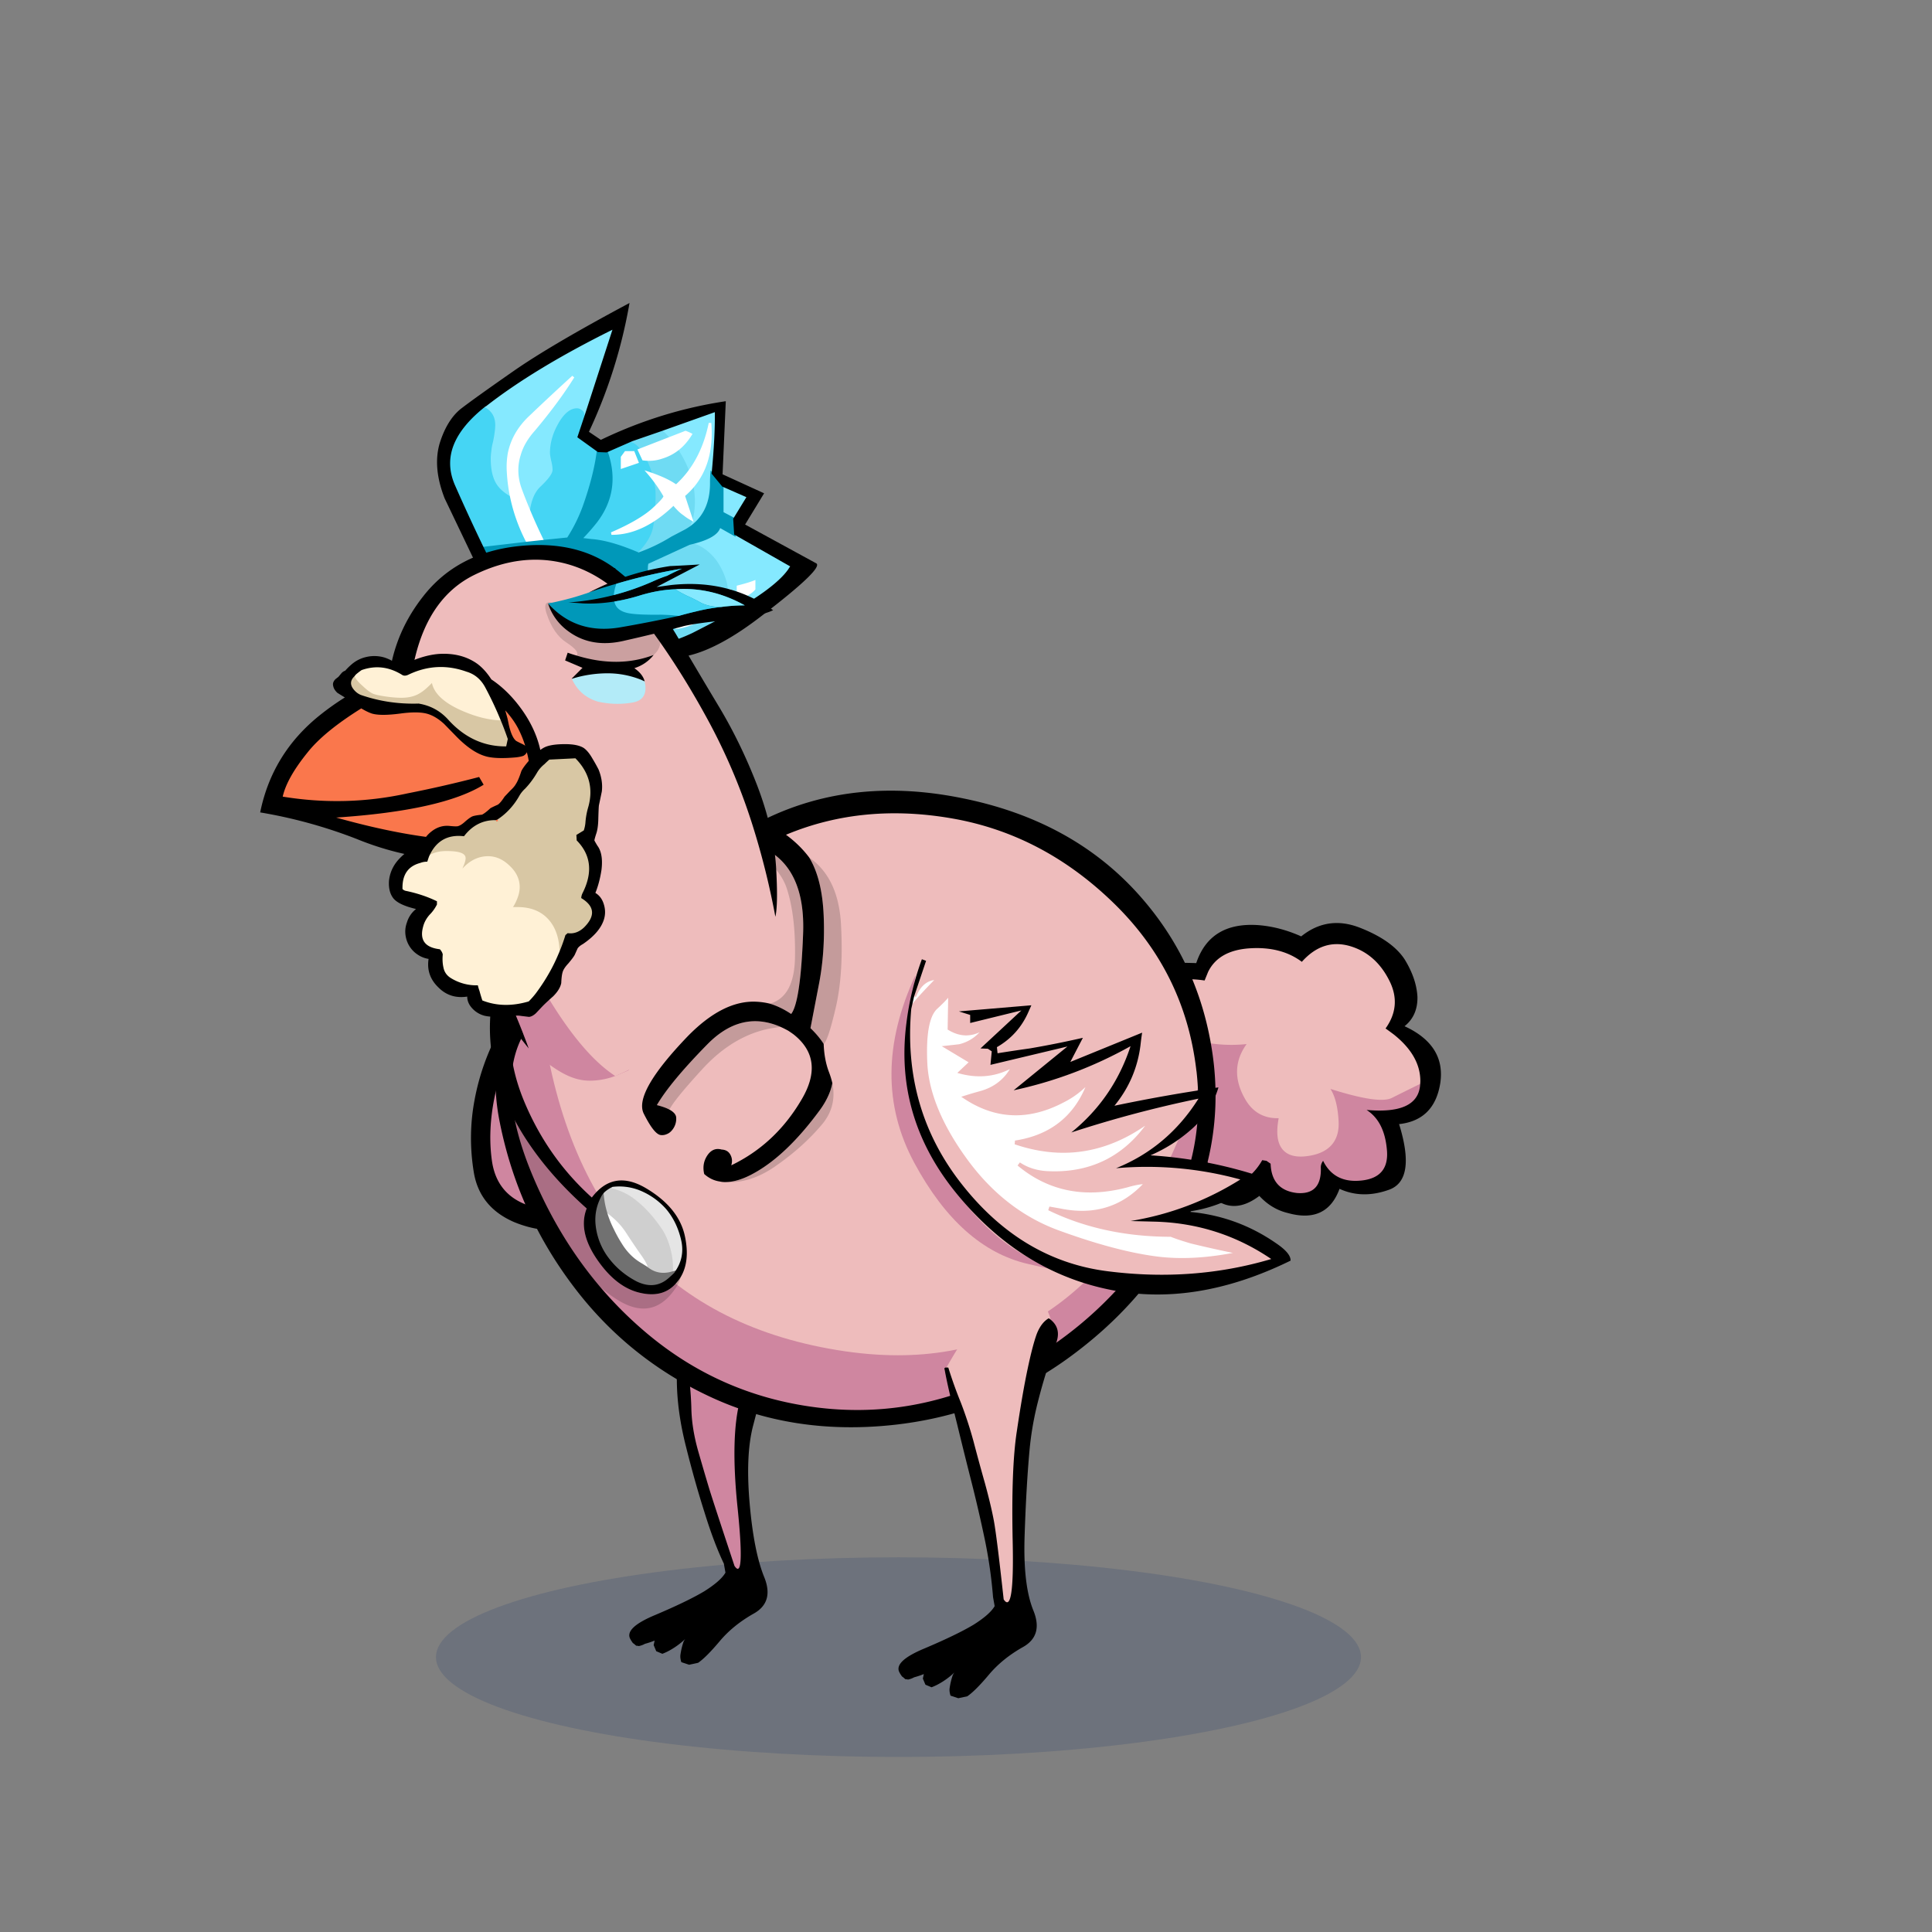 <?xml version="1.0" encoding="utf-8"?>
<svg xmlns="http://www.w3.org/2000/svg" x="0" y="0" version="1.1" viewBox="0 0 300 300" xml:space="preserve">
<rect x="0" y="0" width="300" height="300" fill="#808080" stroke="none"/>
<style type="text/css">
.color__skin{fill:#eebcbc;}
.color__skinDark{fill:#cf86a0;}
.color__skinLight{fill:#f5d2d2;}
.color__beak{fill:#fa774c;}
</style>
<ellipse cx="139.516" cy="257.319" rx="71.817" ry="15.5" opacity="0.15" fill="#002268"/>
<g id="Birb_Group">
<g id="Left_Wing">
<path d="m82.6 154.95-3.433 4.217-3.556 12.293-.333 11.207 3.661 5.056 8.839 1.778 7.722-2 3.45-2.6c6.768-21.177 1.318-31.16-16.35-29.951z" class="color__skinDark"/>
<path d="M82.4 154.85c-2.067 1.3-3.717 3.067-4.95 5.3a36.224 36.224 0 0 0-3.75 10.6c-.7 3.667-.75 7.383-.15 11.15.567 3.667 2.65 6.283 6.25 7.85 3.533 1.467 7.133 1.7 10.8.7 3.469-.898 6.252-2.748 8.35-5.55a17.42 17.42 0 0 1-1.65.9c-3.91 2.078-8.21 2.728-12.9 1.95-4.697-.737-7.364-3.204-8-7.4-.467-3.196-.317-6.613.45-10.25.801-3.645 2.367-7.962 4.7-12.95.418-.852.768-1.585 1.05-2.2l-.2-.1z"/>
</g>
<g id="Leg2">
<path d="M114.554 244.102c-.421 0-.714-.36-.922-.675-2.035-6.085-3.413-10.282-3.91-11.877a409.602 409.602 0 0 1-1.752-5.959c-.71-2.466-1.086-4.831-1.12-7.032-.065-2.129-.249-4.107-.543-5.876a47.647 47.647 0 0 0-1.334-5.383.498.498 0 0 1 .105-.48c4.169-4.68 9.383-7.227 15.494-7.567h.001c.248 0 .444.147.507.358a.5.5 0 0 1-.233.576 1.752 1.752 0 0 0-.782.901c-.688 1.802-1.354 4.001-1.979 6.532a863.927 863.927 0 0 1-2.603 9.613c-1.079 3.788-1.225 9.512-.436 17.015.773 7.623.474 9.125.034 9.612a.706.706 0 0 1-.527.242z" class="color__skinDark"/>
<path d="M106.8 212.6a47.974 47.974 0 0 0-1.35-5.45H105l-.15.1c0 .1.033.517.1 1.25s.117 2.717.15 5.95c.033 3.233.517 6.667 1.45 10.3.9 3.6 1.85 6.967 2.85 10.1.967 3.133 1.967 5.783 3 7.95l.25 1.4c-.5.867-1.6 1.833-3.3 2.9-1.733 1.033-4.25 2.25-7.55 3.65-3.3 1.367-4.6 2.633-3.9 3.8.067.133.15.267.25.4a.66.66 0 0 0 .3.3c.1.1.217.2.35.3.133 0 .267.017.4.05.333-.067.65-.183.95-.35.5-.133 1-.3 1.5-.5l-.15.7.4.95.95.4c.267-.1.533-.217.8-.35a11.692 11.692 0 0 0 2.75-1.95c-.1.133-.183.267-.25.4-.233.667-.4 1.367-.5 2.1-.033.333.017.7.15 1.1l1.2.4 1.4-.3c.833-.567 1.95-1.683 3.35-3.35 1.4-1.667 3.167-3.1 5.3-4.3s2.667-3.1 1.6-5.7c-1.067-2.633-1.817-6.45-2.25-11.45s-.25-9.017.55-12.05c.8-3.067 1.583-6.017 2.35-8.85.733-2.867 1.7-5.917 2.9-9.15.6-1.633.217-2.917-1.15-3.85-.167.067-.317.15-.45.25-.467.267-.8.65-1 1.15-.7 1.833-1.367 4.033-2 6.6a872.81 872.81 0 0 1-2.6 9.6c-1.1 3.867-1.25 9.6-.45 17.2.767 7.567.6 10.517-.5 8.85-2.1-6.333-3.383-10.25-3.85-11.75-.467-1.533-1.05-3.517-1.75-5.95s-1.067-4.733-1.1-6.9c-.067-2.166-.25-4.15-.55-5.95z"/>
</g>
<g id="Body_Group">
<g id="Tail">
<g id="Tail_Inner">
<path d="M201.896 185.67c-.169 0-.345-.007-.526-.021-2.797-.317-4.292-1.91-4.46-4.735a19.548 19.548 0 0 0-.406-.28c-.102-.015-.2-.029-.296-.045-1.135 1.881-2.734 3.237-4.761 4.034-.154.045-.27.06-.385.06-.396 0-.794-.181-1.182-.537-2.76-2.31-3.866-5.129-3.273-8.367l.039-.211 1.099-.47.25-.594a8.926 8.926 0 0 0-.352-.447c-2.489-2.954-3.028-5.991-1.602-9.031-3.972-1.486-6.171-4.205-6.539-8.086l-.05-.439.724-.28c2.218 3.116 5.265 4.844 9.055 5.133a20.9 20.9 0 0 0 1.985.095c1.058 0 2.144-.081 3.226-.242l1.076-.16-.717.819c-2.23 2.55-2.509 5.246-.852 8.243.989 1.837 2.429 2.728 4.401 2.728.215 0 .436-.011.662-.032l.545-.051-.117.535c-.487 2.229-.383 3.796.311 4.656.459.571 1.184.849 2.216.849.219 0 .449-.013.691-.038 3.153-.337 4.591-1.882 4.393-4.726-.172-2.888-.881-4.732-2.109-5.486l.336-.721c4.29 1.433 7.385 2.159 9.197 2.159.598 0 1.048-.078 1.337-.232 1.36-.684 2.88-1.434 4.563-2.257l.59-.288-.014.656c-.007.278-.023.556-.053.833-.313 2.758-2.564 4.154-6.691 4.154-.245 0-.498-.005-.759-.015 1.305 1.279 2.077 3.15 2.301 5.583.321 3.098-1.132 4.927-4.202 5.283-.37.043-.726.064-1.068.064-2.195 0-3.866-.877-4.978-2.608-.007.07-.008.143-.002.215.038 1.521-.299 2.645-1 3.362-.609.622-1.485.938-2.603.938z" class="color__skinDark"/>
<path d="M201.967 179.591c-1.271 0-2.227-.386-2.839-1.146-.805-.999-.993-2.576-.574-4.813a6.922 6.922 0 0 1-.203.003c-2.263 0-3.979-1.058-5.104-3.145-1.645-2.974-1.534-5.786.327-8.369a22.43 22.43 0 0 1-2.358.126c-.687 0-1.378-.033-2.054-.098-4.03-.308-7.275-2.146-9.639-5.466l-.067-.096-.006-.118c-.069-1.467.285-2.619 1.055-3.427.875-.917 2.289-1.383 4.204-1.383.634 0 1.335.051 2.088.151l.433-1.062c1.175-2.387 3.475-3.689 6.846-3.898a18.13 18.13 0 0 1 1.082-.034c2.7 0 5.033.673 6.939 2.001 1.642-1.735 3.484-2.614 5.483-2.614.688 0 1.404.105 2.13.312 2.836.831 5.006 2.751 6.449 5.709 1.239 2.545 1.085 5.024-.457 7.377.279.201.608.444.988.729 2.823 2.259 4.253 4.785 4.26 7.519v.25l-.225.11a484.612 484.612 0 0 0-4.546 2.248c-.403.216-.964.322-1.705.322-1.69 0-4.278-.555-7.884-1.69.715 1.102 1.13 2.719 1.259 4.888.227 3.263-1.539 5.191-5.107 5.571-.271.029-.53.043-.775.043z" class="color__skin"/>
<path d="M182.75 149.501c-1.633-.033-2.8.583-3.5 1.85-2.7 4.867-1.6 9.367 3.3 13.5 0 1.167.067 2.35.2 3.55.167 1.3.25 2.55.25 3.75 0 3.733.967 7.283 2.9 10.65 2.733 4.733 5.95 5.7 9.65 2.9 1.267 1.367 2.733 2.25 4.4 2.65 4.033 1.133 6.717-.117 8.05-3.75 2.4 1.1 5 1.133 7.8.1 2.733-1.067 3.217-4.45 1.45-10.15 3.667-.4 5.8-2.533 6.4-6.4.567-3.9-1.283-6.833-5.55-8.8 1.367-1.1 2.033-2.617 2-4.55-.1-1.9-.767-3.85-2-5.85-1.3-1.967-3.617-3.6-6.95-4.9-3.333-1.3-6.367-.85-9.1 1.35-2.233-1-4.467-1.583-6.7-1.75-4.967-.333-8.167 1.633-9.6 5.9-1-.034-2-.05-3-.05m4.3 2.75.55-1.35c1.1-2.233 3.267-3.45 6.5-3.65s5.917.5 8.05 2.1c2.167-2.433 4.65-3.25 7.45-2.45 2.733.8 4.8 2.633 6.2 5.5 1.233 2.533 1.017 4.967-.65 7.3.333.233.767.55 1.3.95 2.728 2.182 4.094 4.582 4.1 7.2-.006.267-.023.534-.05.8-.333 2.933-3.1 4.167-8.3 3.7 1.833 1.167 2.883 3.2 3.15 6.1.3 2.9-.983 4.517-3.85 4.85s-4.883-.683-6.05-3.05c-.267.367-.383.75-.35 1.15.067 2.767-1.167 4.05-3.7 3.85-2.633-.3-4-1.817-4.1-4.55-.233-.167-.45-.317-.65-.45-.233-.033-.45-.067-.65-.1-1.1 1.933-2.667 3.3-4.7 4.1-.367.1-.75-.033-1.15-.4-2.667-2.233-3.717-4.9-3.15-8l1.05-.45.4-.95c-.167-.233-.333-.45-.5-.65-2.5-2.967-2.95-5.967-1.35-9-4.1-1.4-6.333-4.033-6.7-7.9a24.752 24.752 0 0 0-.05-.45c-.168-3.538 2.232-4.938 7.2-4.2z"/>
</g>
</g>
<g id="Body">
<path d="M133.105 219.945c-2.236 0-4.519-.152-6.787-.453-9.945-1.319-18.882-5.264-26.563-11.726-7.652-6.438-13.649-14.672-17.826-24.474-4.247-9.966-4.68-17.891-1.288-23.556.939-1.577 2.096-3.201 3.438-4.823l1.508-1.825.256 2.354c3.303 30.361 18.264 47.932 44.467 52.222 3.14.519 6.203.781 9.104.781h.004c21.288-.002 36.572-14.248 45.427-42.345l1.948.19c1.112 10.018-1.288 19.246-7.136 27.429-.417.824-.909 1.61-1.462 2.337-5.898 7.92-13.592 14.212-22.86 18.694-7.181 3.448-14.659 5.195-22.23 5.195.001 0 .001 0 0 0z" class="color__skinDark"/>
<path d="M139.419 210.445c-3.012 0-6.186-.271-9.432-.808-27.198-4.453-42.719-22.614-46.131-53.979l-.046-.422.271-.326c3.374-4.056 8.093-8.318 14.027-12.667 7.625-5.652 15.569-10.217 23.606-13.566 5.396-2.249 11.183-3.389 17.2-3.389 3.061 0 6.245.295 9.463.877 9.491 1.729 18.044 6.278 25.422 13.52 7.366 7.23 11.721 16.06 12.943 26.245.013.108.082.543.082.543l-.071.228c-9.147 29.025-25.074 43.744-47.334 43.744-.001 0 .001 0 0 0z" class="color__skin"/>
<path d="M188.05 162.2c-1.567-9.1-5.467-17.033-11.7-23.8-6.833-7.4-15.8-12.217-26.9-14.45-11.1-2.267-21.183-1.25-30.25 3.05-2.7 2.033-6.117 4.333-10.25 6.9a271.82 271.82 0 0 0-21.85 14.95c-8.4 6.267-11.583 14.65-9.55 25.15 1.867 9.567 5.75 18.217 11.65 25.95 5.633 7.4 12.7 13.067 21.2 17s17.817 5.383 27.95 4.35c10.1-1.033 19.2-4.45 27.3-10.25 8.067-5.8 14.133-12.717 18.2-20.75 4.005-7.95 5.555-16.25 4.65-24.9a49.781 49.781 0 0 0-.45-3.2m-2.3 3.85c.015.126.032.243.05.35 1.093 9.836-1.24 18.77-7 26.8-.4.8-.867 1.55-1.4 2.25-5.833 7.833-13.333 13.967-22.5 18.4-9.167 4.4-18.65 5.95-28.45 4.65-9.8-1.3-18.483-5.133-26.05-11.5s-13.417-14.4-17.55-24.1c-4.133-9.7-4.583-17.25-1.35-22.65.918-1.542 2.034-3.109 3.35-4.7 3.337-4.012 7.954-8.179 13.85-12.5 7.6-5.633 15.4-10.117 23.4-13.45 8-3.333 16.7-4.15 26.1-2.45 9.333 1.7 17.633 6.117 24.9 13.25 7.233 7.1 11.45 15.65 12.65 25.65z"/>
</g>
<g id="Neck">
<path d="M103.013 198.144c-1.041 0-1.991-.354-2.823-1.052l-.071-.06-.015-.093c-.043-.271-.279-.847-1.155-2.042a114.554 114.554 0 0 1-2.158-3.212c-.693-1.082-1.648-2.068-2.837-2.934l-.067-.049-.024-.078a14.396 14.396 0 0 1-.611-3.053l-.008-.09.051-.074c.342-.496.912-.944 1.695-1.332l.08-.04.087.021a9.675 9.675 0 0 1 4.003 2.001c1.341 1.072 2.619 2.47 3.795 4.148.916 1.255 1.553 2.854 1.892 4.75.135.811.186 1.685.154 2.603l-.007.188-.182.096-.791.198c-.359.07-.69.104-1.008.104z" fill="#CFCFCF"/>
<path d="M99.418 196.612c-1.322-.745-2.429-1.835-3.281-3.232a21.623 21.623 0 0 1-1.262-2.272 15.773 15.773 0 0 1-1.013-2.483l-.222-.719.608.442c1.24.901 2.237 1.934 2.963 3.067a112.96 112.96 0 0 0 2.145 3.191c.758 1.034 1.165 1.773 1.242 2.255l.086.543-1.266-.792z" fill="#FFFFFF"/>
<path d="M104.5 197.541a12.598 12.598 0 0 0-.146-2.5c-.325-1.817-.933-3.348-1.806-4.544-1.151-1.645-2.396-3.006-3.704-4.052a9.182 9.182 0 0 0-3.8-1.902l.026-.491a8.917 8.917 0 0 1 4.115.463 11.21 11.21 0 0 1 4.401 3.019c1.192 1.396 2.018 3.114 2.458 5.113.38 1.833.013 3.531-1.092 5.051l-.481.661.029-.818z" fill="#E5E5E5"/>
<path d="M101.11 199.803c-.732 0-1.512-.194-2.318-.577-1.766-.917-3.241-2.135-4.39-3.622a10.458 10.458 0 0 1-2.15-5.224c-.206-1.747.141-3.414 1.032-4.955l.396-.685.07.787a13.835 13.835 0 0 0 .59 2.947c.251.812.583 1.623.984 2.412.364.761.78 1.509 1.238 2.229.81 1.327 1.855 2.357 3.112 3.066l.806.504c.772.643 1.614.957 2.534.957.286 0 .585-.029.889-.089l1.666-.42-.642.642c-.238.238-.476.459-.714.663-.921.902-1.968 1.365-3.103 1.365z" fill="#717171"/>
<path d="M117.2 182.1c-1.739.992-3.306 1.475-4.7 1.45 2.727.192 5.427-.674 8.1-2.6 2.714-1.894 5.047-3.994 7-6.3 1.592-1.874 2.142-4.024 1.65-6.45-.285 1.411-.952 2.828-2 4.25-3.37 4.57-6.72 7.786-10.05 9.65M102 171.6c.834.212 1.484.445 1.95.7.489-1.019 2.272-3.203 5.35-6.55 3.109-3.308 6.542-5.325 10.3-6.05l1.6-.25c-4.06-1.767-7.843-.867-11.35 2.7-3.841 3.912-6.457 7.062-7.85 9.45m28.6-27.85c-.227-4.934-1.877-8.467-4.95-10.6 1.34 2.204 2.09 5.22 2.25 9.05.162 3.863-.104 7.512-.8 10.95l-1.25 6.5c.853.821 1.536 1.637 2.05 2.45.47-.376 1.103-2.293 1.9-5.75.795-3.462 1.062-7.662.8-12.6m-8.4-5.7c.891 2.769 1.308 6.236 1.25 10.4-.026 4.203-1.326 6.67-3.9 7.4 1.11.335 2.21.868 3.3 1.6.963-1.209 1.58-5.309 1.85-12.3.305-6.99-1.828-11.524-6.4-13.6a26.999 26.999 0 0 0-3.95-1.4c4.38 2.526 6.996 5.16 7.85 7.9m-43.6 33.2c-1.121-2.53-1.871-5.096-2.25-7.7a120.546 120.546 0 0 0 1.75 10.65 28.716 28.716 0 0 0 4.3 10.2c2.133 3.167 4.167 6.4 6.1 9.7 1.833 3.2 4.25 5.75 7.25 7.65 3.8 2.433 6.9 1.783 9.3-1.95.3-.467.517-.967.65-1.5-.14.243-.307.477-.5.7-1.362 1.753-3.296 2.336-5.8 1.75-2.475-.555-4.708-2.288-6.7-5.2-1.989-2.91-2.522-5.543-1.6-7.9-5.733-5.1-9.9-10.567-12.5-16.4z" fill-opacity="0.176"/>
<path d="M76.25 162.75c.031.27.064.536.1.8.379 2.604 1.129 5.17 2.25 7.7 2.6 5.833 6.767 11.3 12.5 16.4-.922 2.357-.389 4.991 1.6 7.9 1.992 2.912 4.225 4.645 6.7 5.2 2.504.586 4.438.003 5.8-1.75.193-.223.36-.457.5-.7.984-1.658 1.201-3.775.65-6.35-.628-2.951-2.645-5.434-6.05-7.45-3.368-1.99-6.168-1.507-8.4 1.45-4.701-4.236-8.267-9.37-10.7-15.4-2.396-6.023-2.663-11.973-.8-17.85 1.857-5.88 4.974-10.93 9.35-15.15 4.412-4.189 9.129-6.755 14.15-7.7 3.62-.645 7.103-.545 10.45.3 1.35.363 2.666.83 3.95 1.4 4.572 2.076 6.705 6.609 6.4 13.6-.27 6.991-.887 11.091-1.85 12.3-1.09-.732-2.19-1.265-3.3-1.6a10.907 10.907 0 0 0-2.05-.3c-3.471-.195-7.055 1.605-10.75 5.4-5.574 5.813-7.841 9.796-6.8 11.95 1.077 2.155 1.96 3.272 2.65 3.35a1.77 1.77 0 0 0 .95-.15c.293-.11.559-.31.8-.6a2.752 2.752 0 0 0 .65-1.95c-.019-.461-.369-.877-1.05-1.25-.466-.255-1.116-.488-1.95-.7 1.393-2.388 4.009-5.538 7.85-9.45 3.507-3.567 7.29-4.467 11.35-2.7.403.18.803.38 1.2.6.279.184.546.368.8.55 3.341 2.624 3.741 6.041 1.2 10.25-2.693 4.553-6.309 7.919-10.85 10.1.2-.633.133-1.217-.2-1.75-.267-.433-.7-.667-1.3-.7-.833-.233-1.533.017-2.1.75-.667.9-.867 1.917-.6 3.05.704.632 1.488 1.015 2.35 1.15.277.063.544.096.8.1 1.394.025 2.961-.458 4.7-1.45 3.33-1.864 6.68-5.08 10.05-9.65 1.048-1.422 1.715-2.839 2-4.25a12.776 12.776 0 0 0-.5-1.65c-.507-1.303-.79-2.787-.85-4.45-.514-.813-1.197-1.629-2.05-2.45l1.25-6.5c.696-3.438.962-7.087.8-10.95-.16-3.83-.91-6.846-2.25-9.05-1.296-1.729-2.979-3.229-5.05-4.5-4.764-2.929-10.364-3.712-16.8-2.35-6.567 1.467-12.25 4.517-17.05 9.15-4.8 4.6-8.033 10.15-9.7 16.65-.93 3.612-1.197 7.162-.8 10.65m17.25 22.8c.319-.464.853-.88 1.6-1.25a8.591 8.591 0 0 1 4 .45 10.93 10.93 0 0 1 4.3 2.95c1.167 1.367 1.967 3.033 2.4 5 .367 1.767.017 3.383-1.05 4.85v.05c-.233.233-.467.45-.7.65-1.467 1.433-3.183 1.683-5.15.75-1.733-.9-3.167-2.083-4.3-3.55a10.171 10.171 0 0 1-2.1-5.1c-.2-1.7.133-3.3 1-4.8z"/>
</g>
<g id="Head_Group">
<g id="Head_Group_Inner">
<g class="Crown">
<path d="M99.071 86.184c-2.899-1.252-5.35-1.953-7.285-2.084-.544-.067-2.067-.249-2.067-.249l.289-.292a32.058 32.058 0 0 0 2.335-2.634c2.443-3.159 3.005-6.729 1.668-10.61l-.06-.174 4.244-1.856.076.029c1.029.391 1.933 1.521 2.763 3.458.303.672.542 1.356.71 2.03.302 1.039.457 2.033.457 2.948.001 1.867-.118 3.527-.353 4.933-.209 1.471-1.07 2.973-2.556 4.458l-.096.096-.125-.053zm-24.101-.997a312.368 312.368 0 0 1-4.503-9.756c-.951-2.175-1.02-4.329-.203-6.404.809-2.057 2.496-4.104 5.012-6.084l.054-.043h.123l.096.027c1.162.669 1.75 1.703 1.75 3.073 0 .644-.119 1.549-.354 2.69-.132.498-.214.94-.247 1.326A9.696 9.696 0 0 0 76.6 71.2c0 1.556.26 2.783.772 3.648.414.7 1.112 1.332 2.077 1.878l.08.045.018.09a26.393 26.393 0 0 0 2.63 7.345l.139.259-7.283.851-.063-.129zm9.15-1.049a83.37 83.37 0 0 1-2.205-4.861l-.021-.05.007-.054c.239-1.705.814-3.005 1.709-3.866 1.479-1.399 1.789-2.053 1.789-2.356 0-.348-.065-.786-.194-1.302a.959.959 0 0 1-.056-.298A4.68 4.68 0 0 1 85 70.3c0-1.561.446-3.142 1.326-4.698C87.292 63.876 88.394 63 89.6 63c.309 0 .6.097.866.288.332.183.55.462.629.819l.012.054-1.221 3.663 3.178 2.284-.016.119c-.334 2.536-1.077 5.426-2.21 8.591a24.992 24.992 0 0 1-2.471 4.942l-.052.08-4.134.424-.061-.126z" fill="#45D5F4"/>
<path d="M111.69 95.93c.089-.118.164-.254.225-.404.542-.883.704-1.212.746-1.339.014-.081.039-.428.039-1.486 0-.75-.082-1.492-.245-2.206a10.63 10.63 0 0 0-1.421-3.084c-1.094-1.512-2.451-2.461-4.028-2.815l-.001-.39c2.801-.644 4.314-1.498 4.499-2.54l.049-.279 2.546 1.439 8.898 5.063-.136.182a4.713 4.713 0 0 0-.289.433c-1.485 2.127-5.058 4.722-10.626 7.723l-.256-.297zm-5.389-13.663c.796-.891 1.199-2.394 1.199-4.467 0-1.012-.132-2.038-.394-3.049-.327-1.31-.892-2.655-1.679-4-.918-1.542-1.881-2.771-2.861-3.652l-.25-.225 8.879-3.156.004.28c.033 2.53-.136 5.75-.501 9.571-.033.457-.049.919-.049 1.381.034 3.527-1.347 6.093-4.103 7.625l-.245-.308zm5.649-2.496v-4.527l4.24 1.866-2.268 3.705-1.972-1.044zm-30.034-.494a85.593 85.593 0 0 1-1.304-3.309c-.646-1.835-.697-3.644-.153-5.379.372-1.35 1.143-2.689 2.292-3.973 2.037-2.422 3.797-4.747 5.246-6.929a384.722 384.722 0 0 0-5.559 5.207c-1.695 1.598-2.769 3.463-3.192 5.545a12.126 12.126 0 0 0-.146 2.897c.066 1.188.216 2.373.447 3.523l.085.429-.38-.216c-1.026-.581-1.774-1.261-2.224-2.022-.549-.925-.828-2.221-.828-3.85 0-.309.035-.722.102-1.227.033-.399.119-.865.255-1.375.227-1.103.343-1.981.343-2.598 0-1.234-.507-2.126-1.549-2.727l-.257-.148.234-.183c5.02-3.923 11.642-7.934 19.684-11.921l.426-.211-4.574 14.1-.159-.717c-.054-.244-.202-.43-.452-.568a1.092 1.092 0 0 0-.653-.225c-1.051 0-2.035.807-2.926 2.397-.845 1.497-1.274 3.012-1.274 4.503 0 .251.048.589.145 1.005a.804.804 0 0 0 .045.232c.141.562.21 1.032.21 1.413 0 .57-.608 1.411-1.913 2.646-.829.796-1.364 2.018-1.589 3.632l-.102.724-.28-.675z" fill="#85E9FF"/>
<path d="M104.265 97.375c.413-.902.273-1.767-.422-2.652-.688-.891-1.294-1.515-1.804-1.857-.576-.383-1.06-1.186-1.479-2.453-.375-1.249-.46-2.278-.253-3.064l.024-.092 6.697-3.067.066.015c1.675.376 3.111 1.378 4.269 2.978.68 1.02 1.177 2.1 1.48 3.215.171.751.257 1.523.257 2.303 0 1.183-.031 1.474-.054 1.589-.053.162-.183.457-.776 1.416-.058.152-.15.319-.26.465a213.756 213.756 0 0 1-4.419 2.308c-1.51.705-2.868 1.214-4.041 1.516l-.385.099 1.1-2.719zm-5.257-11.517c1.423-1.423 2.246-2.848 2.444-4.237.232-1.389.349-3.026.348-4.872 0-.877-.148-1.834-.442-2.844a11.862 11.862 0 0 0-.69-1.974c-.775-1.81-1.629-2.9-2.538-3.245l-.517-.196 5.134-1.768.087.079c1.009.908 1.998 2.168 2.938 3.746.807 1.379 1.386 2.76 1.722 4.104.27 1.042.407 2.102.407 3.148 0 2.174-.438 3.767-1.301 4.733l-.024.027-2.132 1.117a27.013 27.013 0 0 1-5.227 2.511l-.209-.329z" fill="#6FDBF3"/>
<path d="M81.824 84.394a26.817 26.817 0 0 1-2.67-7.455 25.657 25.657 0 0 1-.454-3.578 12.511 12.511 0 0 1 .153-2.997c.441-2.169 1.554-4.105 3.31-5.76a381.43 381.43 0 0 1 6.703-6.252l.305.254c-1.598 2.563-3.656 5.347-6.117 8.273-1.111 1.242-1.853 2.527-2.21 3.824-.52 1.657-.47 3.381.146 5.13.362.987.798 2.095 1.296 3.29a83.282 83.282 0 0 0 2.195 4.839l.125.256-2.717.295-.065-.119z" fill="#FFFFFF"/>
<path d="M101.226 100.299c-3.234 0-5.144-2.11-5.674-6.273-.195-1.428-.265-3.309-.207-5.592l-11.562-.984-7.503.408-.059-.118c-.419-.845-.835-1.695-1.251-2.551l-.123-.253 7.129-.833 2.302-.25 3.806-.39a24.65 24.65 0 0 0 2.378-4.781c1.123-3.136 1.859-5.999 2.189-8.506l.024-.181 1.669.062.044.13c1.384 4.016.801 7.712-1.731 10.987a33.005 33.005 0 0 1-2.081 2.377l1.248.152c1.953.132 4.423.833 7.333 2.083a26.722 26.722 0 0 0 5.088-2.455l2.112-1.107c2.614-1.452 3.925-3.899 3.893-7.271 0-.474.017-.945.05-1.417l.036-.499 2.014 2.441v4.051l1.693.896.179 2.93-2.395-1.354c-.386 1.101-1.94 1.951-4.732 2.593l-6.423 2.947c-.158.703-.067 1.628.27 2.751.383 1.158.828 1.914 1.319 2.241.547.367 1.185 1.021 1.897 1.944.785.999.944 2.027.474 3.055l-.985 2.437-.099.024c-.835.203-1.615.306-2.322.306z" fill="#0098B9"/>
<path d="m104.9 95.327.11-.056a107.09 107.09 0 0 1 8.166-3.707l.275-.111v2.365l-.104.057a556.99 556.99 0 0 0-4.398 2.449c-1.291.719-2.576 1.165-3.823 1.324l-.226.029v-2.35zm9.5-4.383.152-.038c1.054-.264 1.887-.513 2.476-.743l.272-.106v1.467l-.048.056c-.458.535-1.3 1.059-2.573 1.604l-.279.119v-2.359zM94.948 83.05l-.077-.384c2.768-1.187 4.887-2.404 6.298-3.618 1.69-1.53 1.842-1.907 1.848-1.986a23.598 23.598 0 0 0-2.47-3.483l-.468-.549.684.229c1.612.541 2.888 1.103 3.793 1.67l.423.268c2.557-2.338 4.264-5.546 5.075-9.539l.395.023c.399 4.859-.969 8.67-4.067 11.332l1.316 4.002-.444-.242a7.513 7.513 0 0 1-1.08-.72 6.081 6.081 0 0 1-1.123-.972 6.112 6.112 0 0 1-.476-.533c-3.106 2.985-6.309 4.499-9.522 4.499.001.004-.105.003-.105.003zM96.4 70.935l.648-.885h1.437l.729 1.822-2.814.957v-1.894zm4.374.622c-.295 0-.596-.02-.899-.059l-.109-.014-.786-1.693 7.149-2.777c.056-.029.148-.066.259-.104l.067-.022.066.025c.273.102.546.222.819.358l.195.097-.114.186c-1.121 1.833-2.639 3.057-4.511 3.636a6.318 6.318 0 0 1-2.136.367z" fill="#FFFFFF"/>
<path d="m112.2 73.65.5-11.35c-6.7 1-13.167 3-19.4 6l-1.85-1.25c3-6.4 5.1-13.067 6.3-20-8.095 4.321-14.112 7.854-18.05 10.6-3.937 2.743-6.637 4.676-8.1 5.8-1.432 1.13-2.532 2.897-3.3 5.3-.767 2.533-.517 5.417.75 8.65l5.5 11.5 19.45.75a85.91 85.91 0 0 0 .75 4.55c.433 1.967.933 3.617 1.5 4.95.967 2.233 2.833 3.133 5.6 2.7 4.096 1.113 9.496-.903 16.2-6.05 6.737-5.147 9.621-7.93 8.65-8.35l-11-6 2.95-4.85-6.45-2.95M111 64c.033 2.533-.133 5.717-.5 9.55l1.65 2 3.75 1.65-2.05 3.35L114 83l8.7 4.95c-.1.133-.2.283-.3.45-1.467 2.1-4.983 4.65-10.55 7.65-1.333.7-2.783 1.45-4.35 2.25-1.5.7-2.833 1.2-4 1.5-4.533 1.1-7.117-.833-7.75-5.8-.2-1.467-.267-3.383-.2-5.75l-11.75-1-7.4.4c-.418-.844-.835-1.694-1.25-2.55a307.454 307.454 0 0 1-4.5-9.75c-.933-2.133-1-4.217-.2-6.25.8-2.033 2.45-4.033 4.95-6h.05c5.033-3.933 11.583-7.9 19.65-11.9l-4.2 12.95-1.25 3.75 3.2 2.3 1.35.05 4-1.75 4.5-1.55L111 64z"/>
</g>
<g id="Head">
<path d="M91.577 167.806c-3.228 0-5.784-2.026-9.261-4.832l-.216-.174-.095-.261c-1.71-4.67-4.42-8.33-6.39-12.073-2.039-3.844-4.004-8.045-5.839-12.483-1.834-4.469-3.761-9.792-5.727-15.822-2.014-6.178-2.258-12.782-.726-19.628l.124-.552 1.792-.597.312.957c11.58 35.531 21.899 56.657 30.672 62.791l1.471 1.028-1.648.71a11.267 11.267 0 0 1-4.469.936z" class="color__skinDark"/>
<path d="M95.077 166.77c-9.184-6.421-19.365-26.985-31.115-62.853l-1.014.338.375-1.718c.05-.227.102-.452.156-.674 1.591-6.617 4.918-11.182 9.889-13.564 3.281-1.584 6.569-2.388 9.769-2.388 1.698 0 3.405.227 5.072.674 4.767 1.288 9.053 4.421 12.74 9.314 3.58 4.717 7.006 10.111 10.183 16.028a94.396 94.396 0 0 1 6.824 16.377c1.438 4.649 1.547 9.158 2.383 13.709l.062.337-.158.304c-5.774 11.138-13.219 19.388-24.19 24.211l-.515.227-.461-.322z" class="color__skin"/>
<path d="M65.75 92.55c-3.667 4.633-5.517 9.933-5.55 15.9 0 3.933.5 7.817 1.5 11.65a155.58 155.58 0 0 0 3.95 12.9 116.797 116.797 0 0 0 6.75 15.25c2.767 5.133 6 9.983 9.7 14.55-1.733-4.733-3.6-9-5.6-12.8-2.033-3.833-3.967-7.967-5.8-12.4-1.833-4.467-3.733-9.717-5.7-15.75-1.967-6.033-2.2-12.4-.7-19.1.048-.219.098-.436.15-.65 1.526-6.343 4.642-10.643 9.35-12.9 4.833-2.333 9.55-2.883 14.15-1.65 4.567 1.233 8.633 4.217 12.2 8.95 3.567 4.7 6.933 10 10.1 15.9a92.842 92.842 0 0 1 6.75 16.2 119.834 119.834 0 0 1 3.4 13.75c.3-1.3.333-3.917.1-7.85-.267-3.967-1.25-8.167-2.95-12.6-1.733-4.467-3.75-8.6-6.05-12.4a1072.86 1072.86 0 0 1-6.4-10.8c-1.967-3.367-4.967-6.683-9-9.95-4.033-3.3-9.217-4.617-15.55-3.95-6.333.667-11.267 3.25-14.8 7.75z"/>
</g>
<g class="Eye">
<path d="M92.85 108.95c1.801.4 3.568.45 5.3.15 1.732-.267 2.382-1.367 1.95-3.3a29.393 29.393 0 0 1-.55-.25c-1.677-.665-2.775-1.599-5.175-1.634-1.867 0-3.742.917-5.575 1.484.8 1.8 2.15 2.983 4.05 3.55z" fill="#B3EBF8"/>
<path d="M88.45 95.1c-3.076-2.122-4.276-2.089-3.6.1.709 2.188 1.759 3.721 3.15 4.6 1.385.911 1.902 1.577 1.55 2 3.619 2.231 7.887 2.22 11.95-.1.8-.7 1.133-1.517 1-2.45-.033-.233-.233-1.55-.6-3.95-2.514.085-4.614.601-6.3 1.55-1.654.95-4.037.366-7.15-1.75z" fill-opacity="0.149"/>
<path d="m85.1 93.7 3.442 3.938 7.917.965 14.375-2.954 6.333-1.4-3.667-2.23-7.417-1-6.042.833s7.125-3.482 7-3.554-3.542 0-3.542 0l-8.2 2.262L91.45 92s-2.954 1.09-6.35 1.7z" fill="#0098B9"/>
<path d="M100.1 105.8c-.182-.742-.715-1.425-1.6-2.05a6.1 6.1 0 0 0 3-2.05c-3.638 1.386-7.621 1.419-11.95.1a19.292 19.292 0 0 1-1.4-.45l-.4 1.2 2.7 1.15-1.65 1.65c-.033.03-.033.047 0 .05a18.684 18.684 0 0 1 5.55-.85c1.767 0 3.5.333 5.2 1 .189.088.373.172.55.25zM88.25 93.55c.733.033 1.5.083 2.3.15 1.6.067 3.217-.033 4.85-.3 1.267-.2 2.55-.5 3.85-.9 1.933-.6 3.8-.933 5.6-1 3.733-.267 7.333.567 10.8 2.5a27.94 27.94 0 0 0-3.65.25 28.09 28.09 0 0 0-3.95.7c-.867.2-1.767.433-2.7.7a214.78 214.78 0 0 1-9.25 1.8c-4.467.7-8.133-.55-11-3.75a8.497 8.497 0 0 0 3.05 4.25c2.467 1.867 5.45 2.367 8.95 1.5a238.29 238.29 0 0 0 8.8-2.15c.875-.277 3.125-.61 6.75-1 3.656-.396 6.122-.913 7.4-1.55-4.633-3.267-9.933-4.567-15.9-3.9-.7.1-1.433.2-2.2.3l6.7-3.5c-1.533.1-3.067.183-4.6.25a41.62 41.62 0 0 0-7.9 2c-1.567.6-3.133 1.3-4.7 2.1 1.4-.5 2.817-.95 4.25-1.35 3.367-1 6.767-1.783 10.2-2.35-.767.333-1.533.7-2.3 1.1-.7.233-1.383.5-2.05.8-2 .9-4.083 1.633-6.25 2.2-2.3.6-4.65.983-7.05 1.15z"/>
<path d="M106.65 92.5c.633.267 1.4.65 2.3 1.15.867.4 1.883.6 3.05.6a27.94 27.94 0 0 1 3.65-.25c-3.467-1.933-7.067-2.767-10.8-2.5.333.233.933.567 1.8 1z" fill="#85E9FF"/>
<path d="M95.4 93.4c.167.933.867 1.533 2.1 1.8.967.2 2.683.283 5.15.25 1.233.033 2.133.1 2.7.2.933-.267 1.833-.5 2.7-.7a28.09 28.09 0 0 1 3.95-.7c-1.167 0-2.183-.2-3.05-.6-.9-.5-1.667-.883-2.3-1.15-.867-.433-1.467-.767-1.8-1-1.8.067-3.667.4-5.6 1-1.3.4-2.583.7-3.85.9m.2-2.4c-.1.233-.2.7-.3 1.4 2.167-.567 4.25-1.3 6.25-2.2.667-.3 1.35-.567 2.05-.8.767-.4 1.533-.767 2.3-1.1a83.698 83.698 0 0 0-10.2 2.35c-.033.1-.067.217-.1.35z" fill="#45D5F4"/>
</g>
<g id="Beak">
<path d="M86.4 148.292a2.847 2.847 0 0 0 0-.185c0-2.166-.55-3.858-1.634-5.038-1.046-1.141-2.515-1.719-4.366-1.719h-1.05c-.041.006-.11.02-.182.041l-.889.252.64-.666c.243-.253.48-.618.705-1.085.381-.795.575-1.516.575-2.142 0-1.089-.478-2.087-1.42-2.967-.917-.885-1.918-1.333-2.98-1.333-1.575 0-2.971.807-4.148 2.399l-.451.609v-1.208c0-.117.037-.337.32-.999.186-.433.28-.77.28-1.001 0-.141-.18-.6-2.5-.6-.761 0-1.434.127-1.998.378-.21.099-.417.184-.616.256l-.543.197.228-.531c.969-2.257 2.599-3.402 4.846-3.402.233 0 .474.012.722.037 1.306-1.65 2.97-2.487 4.947-2.487l.119.001.153-.082c1.283-.851 2.383-2.034 3.227-3.493.242-.45.579-.875.997-1.259a13.097 13.097 0 0 0 1.754-2.344 5.07 5.07 0 0 1 1.258-1.468c.217-.219.471-.456.742-.693l.065-.057 4.249-.21.079.08c2.19 2.225 2.884 4.846 2.063 7.792-.229.75-.376 1.574-.441 2.451a5.45 5.45 0 0 1-.262 1.211l-.029.087-1.1.669.036.607c2.213 2.294 2.526 5.093.93 8.319-.101.177-.168.38-.206.611 1.002.637 1.557 1.358 1.649 2.146.101.858-.351 1.787-1.343 2.76-.695.635-1.449.954-2.249.954-.115 0-.231-.007-.349-.02l-.21.181a28.483 28.483 0 0 1-1.139 3.058l-.479-.107zm-7.921-32.141c-3.473 0-6.522-1.424-9.064-4.232-1.189-1.318-2.688-2.132-4.455-2.421a24.906 24.906 0 0 1-9.042-1.361 3.137 3.137 0 0 1-1.429-1.253c-.394-.707-.275-1.398.335-2.009.074-.081.152-.176.228-.275l.319-.418.123.511c.061.254.305.707 1.122 1.42.649.617 1.162 1.004 1.531 1.157.311.125.914.254 1.791.384.917.131 1.73.197 2.414.197 1.046 0 1.927-.223 2.616-.661.55-.323 1.254-.947 2.101-1.859l.404-.435.029.593c.084 1.711 1.631 3.22 4.599 4.482 2.033.868 3.903 1.332 5.559 1.38l.161.005.063.148a49.581 49.581 0 0 1 1.207 3.166l.022.066-.307 1.413-.327.002z" fill="#D8C7A4"/>
<path d="M78.571 156.291c-1.306 0-2.572-.238-3.763-.708l-.108-.043-.037-.11a26.382 26.382 0 0 1-.454-1.515 5.962 5.962 0 0 1-.206-.662 7.8 7.8 0 0 1-4.083-1.138c-.727-.437-1.17-1.065-1.316-1.869-.136-.613-.171-1.312-.103-2.067-.029-.061-.057-.131-.074-.166a1.78 1.78 0 0 0-.247-.375c-1.215-.156-2.06-.573-2.511-1.241-.431-.638-.501-1.5-.21-2.562.174-.697.529-1.355 1.054-1.95a5.93 5.93 0 0 0 1.087-1.494v-.284c-1.373-.655-2.903-1.164-4.552-1.512a1.268 1.268 0 0 1-.726-.368l-.07-.07-.003-.099c-.07-2.321.918-3.768 2.937-4.299.285-.116.621-.186.981-.204.065-.2.235-.699.235-.699l.112-.041c.186-.067.379-.148.58-.242.633-.282 1.374-.423 2.206-.423 1.288 0 3 .114 3 1.1 0 .304-.104.696-.32 1.199a8.337 8.337 0 0 0-.168.416c1.156-1.271 2.494-1.914 3.988-1.914 1.195 0 2.314.495 3.324 1.47 1.045.975 1.576 2.096 1.576 3.33 0 .701-.21 1.494-.625 2.358-.135.28-.275.528-.42.743l.744-.001c1.997 0 3.59.633 4.734 1.881 1.171 1.275 1.766 3.082 1.766 5.369.002.071.002.143 0 .208a22.595 22.595 0 0 1-1.029 2.209 30.48 30.48 0 0 1-2.47 3.882c-.338.44-.716.869-1.124 1.277l-.045.045-.061.019c-1.237.364-2.448.55-3.599.55zm-.928-44.44c-1.719-.05-3.65-.528-5.741-1.42-2.857-1.216-4.479-2.687-4.833-4.377-.728.75-1.333 1.263-1.842 1.562-.764.486-1.734.735-2.877.735-.707 0-1.543-.068-2.485-.203-.929-.138-1.553-.273-1.908-.416-.435-.181-.983-.59-1.679-1.251-.738-.645-1.156-1.194-1.271-1.672l-.035-.147.114-.1c.286-.251.593-.489.922-.718.899-.327 1.742-.478 2.565-.478 1.36 0 2.709.411 4.01 1.221a.492.492 0 0 0 .272.076c.139 0 .301-.046.483-.137 1.673-.798 3.388-1.202 5.103-1.202 1.346 0 2.724.249 4.094.74 1.279.38 2.287 1.21 2.984 2.464a54.661 54.661 0 0 1 2.362 4.976l.147.357-.385-.01z" fill="#FFF1D6"/>
<path d="M66.117 130.198c-4.169-.562-8.874-1.574-13.984-3.007l.051-.49c10.698-.715 18.292-2.376 22.577-4.937l-.481-.825a186.575 186.575 0 0 1-10.981 2.506 51.152 51.152 0 0 1-10.969 1.197 52.76 52.76 0 0 1-8.469-.695l-.262-.042.058-.259c.44-1.962 1.752-4.302 3.9-6.953 1.695-2.152 4.525-4.476 8.412-6.905l.13-.082.131.079c.604.363 1.142.625 1.6.777.417.124.99.188 1.696.188.719 0 1.591-.066 2.592-.198a17.89 17.89 0 0 1 2.358-.18c.87 0 1.595.098 2.156.292.827.275 1.665.798 2.488 1.552.075.075.759.775 2.06 2.11 1.494 1.494 2.905 2.449 4.192 2.835.623.201 1.479.302 2.55.302.65 0 1.392-.038 2.206-.111.5-.063.864-.141 1.074-.231.178-.113.311-.253.362-.402l.16-.463-.328-.259a2.269 2.269 0 0 0-.271-.18 16.33 16.33 0 0 1-1.098-.549c-.549-.428-.954-1.309-1.27-2.712a48.139 48.139 0 0 0-.2-.951 43.228 43.228 0 0 0-.345-1.233l.426-.238c.354.393.678.786.964 1.167.41.545.771 1.111 1.071 1.684.461.9.837 1.822 1.118 2.743l.233.765-.066-.053.084.291c.133.458.236.923.307 1.382l.018.114-.075.087c-.57.662-.944 1.181-1.113 1.542-.299.937-.587 1.611-.869 2.033-.169.305-.472.663-.889 1.045-.49.523-.792.842-.892.943-.425.663-.793 1.097-1.094 1.285-.553.245-.932.425-1.159.555-.509.486-.954.827-1.312 1.006-.733.09-1.203.17-1.483.264-.154.058-.474.239-1.065.751-.5.464-.932.73-1.315.806a1.877 1.877 0 0 1-.322.022c-.236 0-.57-.022-1.003-.068a3.894 3.894 0 0 0-.357-.017c-.823 0-1.6.29-2.309.863-.3.24-.556.495-.76.759l-.088.114-.145-.019zm10.77-3.071.101-.051c.074-.03.131-.049.194-.067l.16.473-.25.1-.205-.455z" class="color__beak"/>
<path d="M68.05 101.55c-1.867.167-3.867.833-6 2-.633-.667-1.417-1.15-2.35-1.45a5.509 5.509 0 0 0-2.75-.1c-.933.2-1.75.617-2.45 1.25-.33.285-.63.585-.9.9-.185.052-.368.168-.55.35l-.5.6-.45.35c-.352.352-.469.719-.35 1.1.056.323.256.656.6 1 .033.033.433.283 1.2.75a40.739 40.739 0 0 0-4 2.85c-4.867 3.933-7.917 8.933-9.15 15a75.734 75.734 0 0 1 15.05 4.15 45.744 45.744 0 0 0 7.35 2.3c-.25.2-.5.433-.75.7-.967 1-1.517 2.167-1.65 3.5-.067 1.1.15 1.983.65 2.65.533.7 1.717 1.267 3.55 1.7a4.206 4.206 0 0 0-1.4 2.05c-.3.8-.35 1.617-.15 2.45.2.833.617 1.55 1.25 2.15.667.6 1.417.967 2.25 1.1-.267 1.733.25 3.217 1.55 4.45 1.2 1.2 2.683 1.667 4.45 1.4 0 .667.267 1.283.8 1.85.5.533 1.1.9 1.8 1.1.833.233 2.217.25 4.15.05.7-.067 1.233-.067 1.6 0l1.25.15c.333-.033.683-.217 1.05-.55.067-.067.35-.367.85-.9.367-.4.983-.983 1.85-1.75.7-.7 1.117-1.383 1.25-2.05.033-.767.1-1.317.2-1.65.1-.4.4-.867.9-1.4.533-.633.867-1.083 1-1.35.267-.6.417-.933.45-1 .167-.233.433-.45.8-.65 1.667-1.133 2.733-2.333 3.2-3.6.3-.8.333-1.617.1-2.45-.233-.867-.683-1.5-1.35-1.9.433-1.067.75-2.267.95-3.6.2-1.667-.017-2.917-.65-3.75-.3-.5-.45-.767-.45-.8 0-.1.083-.417.25-.95.2-.533.317-1.267.35-2.2.033-1.3.067-2.067.1-2.3l.45-2.15c.133-1.1-.033-2.233-.5-3.4a25.972 25.972 0 0 0-.95-1.7c-.433-.767-.883-1.317-1.35-1.65-.633-.4-1.6-.6-2.9-.6-1.533 0-2.633.183-3.3.55-.169.09-.352.207-.55.35-.566-2.555-1.799-5.005-3.7-7.35-1.201-1.474-2.501-2.674-3.9-3.6-.649-1.007-1.365-1.807-2.15-2.4-1.667-1.2-3.7-1.716-6.1-1.55M56.1 110c.623.374 1.173.641 1.65.8.9.267 2.367.267 4.4 0 1.967-.267 3.433-.233 4.4.1.8.267 1.6.767 2.4 1.5.067.067.75.767 2.05 2.1 1.533 1.533 2.967 2.5 4.3 2.9 1.033.333 2.65.4 4.85.2.533-.067.917-.15 1.15-.25.262-.161.429-.345.5-.55.13.449.23.899.3 1.35-.587.682-.971 1.216-1.15 1.6-.3.933-.583 1.6-.85 2-.167.3-.45.633-.85 1-.5.533-.8.85-.9.95-.433.667-.783 1.083-1.05 1.25-.533.233-.917.417-1.15.55-.533.5-.967.833-1.3 1-.667.067-1.15.15-1.45.25-.267.1-.65.367-1.15.8-.467.433-.867.683-1.2.75-.2.033-.617.017-1.25-.05-1.033-.1-1.983.2-2.85.9a4.763 4.763 0 0 0-.8.8c-4.177-.563-8.827-1.563-13.95-3 10.967-.733 18.6-2.433 22.9-5.1l-.7-1.2c-3.7.967-7.417 1.817-11.15 2.55-6.367 1.4-12.817 1.567-19.35.5.433-1.933 1.717-4.217 3.85-6.85 1.686-2.141 4.469-4.424 8.35-6.85m6.35-5.2c.267.167.6.15 1-.05 2.933-1.4 5.933-1.55 9-.45 1.233.367 2.183 1.15 2.85 2.35a54.29 54.29 0 0 1 2.35 4.95 48.93 48.93 0 0 1 1.2 3.15l-.25 1.15c-3.467.033-6.467-1.35-9-4.15-1.233-1.367-2.767-2.2-4.6-2.5-3.133.1-6.133-.35-9-1.35-.533-.233-.967-.617-1.3-1.15-.333-.6-.233-1.167.3-1.7.086-.095.17-.195.25-.3.279-.244.579-.478.9-.7 2.167-.766 4.267-.516 6.3.75M79 112.5c-.064-.318-.13-.634-.2-.95a45.144 45.144 0 0 0-.35-1.25c.348.387.665.77.95 1.15.404.537.754 1.087 1.05 1.65.455.887.821 1.787 1.1 2.7a2.467 2.467 0 0 0-.3-.2c-.5-.233-.867-.417-1.1-.55-.467-.366-.85-1.216-1.15-2.55m-12.65 21.3c.084-.258.167-.508.25-.75 1.046-2.438 2.863-3.504 5.45-3.2 1.3-1.7 2.95-2.533 4.95-2.5l.1-.05a1.55 1.55 0 0 1 .15-.05c1.367-.9 2.483-2.1 3.35-3.6.233-.433.55-.833.95-1.2.667-.7 1.267-1.5 1.8-2.4.3-.533.7-1 1.2-1.4.233-.233.483-.467.75-.7l4.05-.2c2.133 2.167 2.8 4.683 2 7.55a11.53 11.53 0 0 0-.45 2.5 5.1 5.1 0 0 1-.25 1.15l-1.15.7.05.85c2.2 2.233 2.517 4.933.95 8.1a2.124 2.124 0 0 0-.25.85c2.1 1.267 2.233 2.8.4 4.6-.767.7-1.6.983-2.5.85l-.35.3a28.19 28.19 0 0 1-1.15 3.1 26.969 26.969 0 0 1-1 2.1 30.052 30.052 0 0 1-2.45 3.85c-.333.433-.7.85-1.1 1.25-2.6.767-5 .717-7.2-.15-.167-.5-.317-1-.45-1.5-.1-.267-.183-.55-.25-.85a7.532 7.532 0 0 1-4.15-1.1c-.667-.4-1.067-.967-1.2-1.7-.133-.6-.167-1.267-.1-2a1.566 1.566 0 0 0-.1-.3c-.1-.2-.217-.367-.35-.5-2.3-.267-3.167-1.433-2.6-3.5.167-.667.5-1.283 1-1.85.467-.467.85-1 1.15-1.6v-.5c-1.433-.7-3.017-1.233-4.75-1.6a1.032 1.032 0 0 1-.6-.3c-.067-2.2.85-3.55 2.75-4.05.333-.133.7-.2 1.1-.2z"/>
</g>
</g>
</g>
</g>
<g id="Leg1">
<path d="M156.38 249.048c-.252 0-.486-.179-.739-.561a.255.255 0 0 1-.039-.11c-.728-6.651-1.248-10.799-1.547-12.329-.297-1.549-.749-3.443-1.346-5.633a335.815 335.815 0 0 1-1.801-6.602 62.294 62.294 0 0 0-1.941-5.923 67.207 67.207 0 0 1-1.956-5.467.254.254 0 0 1 .022-.198c4.764-8.361 8.537-12.427 11.535-12.427 1.877 0 3.396 1.621 4.518 4.818a.252.252 0 0 1-.113.301c-.713.402-1.299 1.168-1.74 2.274-.427 1.149-.911 3.006-1.438 5.51-.53 2.516-1.084 5.724-1.647 9.534-.596 3.803-.813 9.575-.647 17.158.167 7.653-.339 9.075-.733 9.479a.534.534 0 0 1-.388.176z" class="color__skin"/>
<path d="M161 207.1c-.433 1.167-.917 3.017-1.45 5.55-.533 2.533-1.083 5.717-1.65 9.55-.6 3.833-.817 9.567-.65 17.2s-.3 10.617-1.4 8.95c-.733-6.7-1.25-10.817-1.55-12.35-.3-1.567-.75-3.45-1.35-5.65a336.852 336.852 0 0 1-1.8-6.6 62.38 62.38 0 0 0-1.95-5.95 66.742 66.742 0 0 1-1.95-5.45h-.45l-.15.1c0 .1.017.2.05.3.3 1.7.933 4.467 1.9 8.3a827.94 827.94 0 0 0 2.4 9.65c.7 2.8 1.35 5.633 1.95 8.5a72.542 72.542 0 0 1 1.25 8.8l.25 1.4c-.5.867-1.6 1.833-3.3 2.9-1.733 1.033-4.25 2.25-7.55 3.65-3.3 1.367-4.6 2.633-3.9 3.8.067.133.15.267.25.4a.66.66 0 0 0 .3.3c.1.1.217.2.35.3.133 0 .267.017.4.05.333-.067.65-.183.95-.35.5-.133 1-.3 1.5-.5l-.15.7.4.95.95.4c.267-.1.533-.217.8-.35a11.692 11.692 0 0 0 2.75-1.95c-.1.133-.183.267-.25.4-.233.667-.4 1.367-.5 2.1-.033.333.017.7.15 1.1l1.2.4 1.4-.3c.833-.567 1.95-1.683 3.35-3.35s3.167-3.1 5.3-4.3 2.667-3.1 1.6-5.7c-1.067-2.633-1.517-6.483-1.35-11.55s.417-9.45.75-13.15c.2-2.267.567-4.533 1.1-6.8a89.071 89.071 0 0 1 3.05-10c.6-1.633.217-2.917-1.15-3.85-.767.434-1.384 1.234-1.85 2.4z"/>
</g>
<g id="Right_Wing">
<path d="M142.138 151.448c-4.887 10.545-4.945 20.246-.173 29.104s10.653 14.094 17.644 15.708c1.809.42 3.477.793 5.003 1.118-6.24-2.022-11.526-6.012-15.859-11.97-5.877-8.098-8.323-17.163-7.335-27.196.224-2.252.464-4.507.72-6.764z" class="color__skinDark"/>
<path d="M183.568 195.948a31.32 31.32 0 0 1-4.765-.352c-4.148-.606-9.098-1.958-14.707-4.016-5.641-2.077-10.481-5.847-14.389-11.204-3.914-5.351-6.036-10.435-6.307-15.109-.237-4.781.317-7.735 1.693-9.035 1.574-1.451 2.054-2.106 2.18-2.4l.576.123-.096 5.574c.765.429 1.529.646 2.271.646.79 0 1.585-.245 2.367-.729l1.576-.787-.563.901c-1.038 1.661-2.513 2.731-4.384 3.183l-.956.107 3.33 1.998-1.53 1.438c.771.161 1.532.243 2.267.243 1.846 0 3.616-.517 5.261-1.533l.843-.521-.412.901c-1.101 2.407-2.983 3.978-5.596 4.665-.521.143-1.044.294-1.567.453 2.289 1.387 4.663 2.089 7.065 2.089 2.322 0 4.739-.655 7.186-1.947a13.084 13.084 0 0 0 4.209-3.327l.516.286c-1.768 5.398-5.379 8.718-10.745 9.884 2.114.614 4.205.925 6.231.925 4.215 0 8.322-1.346 12.21-4 .448-.275.901-.545 1.369-.813l.4.425c-3.682 5.619-8.843 8.469-15.34 8.469-.403 0-.813-.011-1.227-.032a10.178 10.178 0 0 1-1.84-.277c2.625 1.59 5.515 2.394 8.622 2.394 1.808 0 3.727-.271 5.705-.807a14.107 14.107 0 0 1 3.16-.56l.716-.044-.471.541c-2.841 3.265-6.337 4.921-10.391 4.921-.893 0-1.823-.081-2.777-.24 4.983 2.04 10.552 3.072 16.591 3.072h.059l.055.022c.725.296 1.774.646 3.121 1.039 2.562.624 5.232 1.212 7.925 1.744l.006.587c-3.348.731-6.526 1.103-9.447 1.103zm-42.36-39.365.45-1.95c.828-2.064 2.147-3.088 3.936-3.088.072 0 .146.002.22.005l.667.03-.466.479c-3.183 3.265-4.066 4.373-4.248 4.729l-.559-.205z" fill="#FFFFFF"/>
<path d="M180.394 198.242a67.28 67.28 0 0 1-8.432-.544c-8.914-1.125-16.584-5.688-22.797-13.563-6.209-7.844-8.888-17.1-7.963-27.512l.005-.058.026-.053c.274-.538 1.527-1.957 3.825-4.331-1.264.185-2.193 1.05-2.83 2.63l-.563-.208 1.934-5.75.258.051c2.439.483 4.121 1.452 4.997 2.88.801 1.306.938 3.008.41 5.063l1.685.53v1.087l8.701-2.133-6.671 6.197.518.022.818.546-.177 1.861 11.542-2.753.259.524-7.361 5.995a65.092 65.092 0 0 0 16.825-6.539l.67-.374-.238.729c-1.618 4.943-4.354 9.162-8.146 12.56a183.337 183.337 0 0 1 18.351-4.798l.689-.142-.375.596c-2.865 4.557-6.679 7.987-11.35 10.219 1.04-.059 2.08-.088 3.108-.088 4.889 0 9.79.663 14.566 1.971l.659.181-.579.362a46.269 46.269 0 0 1-14.457 5.966l1.156.03c6.596.201 12.688 2.17 18.111 5.852l.523.355-.607.18c-5.484 1.633-11.234 2.459-17.09 2.459.001 0 .001 0 0 0zm-33.161-43.313c-.395.463-.968 1.04-1.73 1.742-1.221 1.153-1.728 4.035-1.503 8.564.264 4.555 2.348 9.531 6.192 14.788 3.837 5.26 8.584 8.959 14.111 10.995 5.57 2.043 10.479 3.384 14.589 3.984 1.486.229 3.058.345 4.676.345 2.456 0 5.099-.267 7.875-.796a179.73 179.73 0 0 1-6.515-1.461c-1.346-.393-2.396-.742-3.138-1.041-7.024-.008-13.424-1.396-19.022-4.13l.184-.565 1.7.301c1.174.241 2.31.363 3.384.363 3.632-.001 6.799-1.396 9.424-4.15-.776.091-1.538.248-2.274.469-2.037.551-4.009.829-5.869.829-4.189 0-7.994-1.408-11.309-4.187l.36-.479c1.183.799 2.596 1.253 4.2 1.35.401.021.8.032 1.192.032 5.833 0 10.554-2.378 14.052-7.071-.053.031-.104.063-.155.095-3.977 2.716-8.199 4.097-12.536 4.097-2.457 0-5.003-.443-7.567-1.318l.052-.581c5.283-.802 8.956-3.592 10.939-8.303a13.677 13.677 0 0 1-3.361 2.368c-2.526 1.335-5.038 2.014-7.458 2.014h-.001c-2.713-.001-5.384-.853-7.939-2.531l-.526-.346.6-.191a56.029 56.029 0 0 1 2.212-.653c2.098-.553 3.688-1.713 4.741-3.455a10.332 10.332 0 0 1-4.682 1.122c-.956 0-1.95-.13-2.955-.387l-.529-.136 1.759-1.652-4.17-2.502 2.682-.299a6.256 6.256 0 0 0 3.187-1.866 4.815 4.815 0 0 1-2.079.489c-.901 0-1.819-.275-2.729-.817l-.149-.089.085-4.941z" class="color__skin"/>
<path d="M173.05 171.7c2.267-2.767 3.617-5.917 4.05-9.45.067-.633.15-1.267.25-1.9l-11.15 4.55 1.95-3.75a151.169 151.169 0 0 1-8.25 1.65c-1.667.233-3.333.483-5 .75l-.1-.95c2.267-1.3 3.917-3.167 4.95-5.6l.4-.9-11.25.95 1.75.55v1.25l7.95-1.95-6.35 5.9 1.15.05.6.4-.2 2.1 11.95-2.85-8.35 6.8a65.068 65.068 0 0 0 18.15-6.85c-1.767 5.4-4.833 9.867-9.2 13.4a181.88 181.88 0 0 1 19.75-5.25c-3.167 5.033-7.433 8.633-12.8 10.8a54.657 54.657 0 0 1 19.3 1.75c-5.267 3.3-10.95 5.45-17.05 6.45l3.9.1c6.567.2 12.55 2.133 17.95 5.8-8.065 2.395-16.532 3.028-25.4 1.9-8.875-1.12-16.408-5.604-22.6-13.45-6.189-7.818-8.823-16.918-7.9-27.3l.45-1.95 1.85-5.5-.65-.25a44.718 44.718 0 0 0-2.4 9.9c-1.266 9.767 1.334 18.6 7.8 26.5 6.466 7.903 14.216 12.836 23.25 14.8 9.03 1.989 18.564.523 28.6-4.4.033-.767-.717-1.667-2.25-2.7-4.133-2.867-8.717-4.5-13.75-4.9 3.133-.4 6.067-1.467 8.8-3.2a62.563 62.563 0 0 0 3.05-2.1 68.361 68.361 0 0 0-17.6-3.45c2.3-1 4.383-2.317 6.25-3.95 2.1-1.8 3.533-4 4.3-6.6a252.809 252.809 0 0 0-16.15 2.85z"/>
</g>
</g>
<style type="text/css">
@keyframes body-animation {
  0%, 100% {
	transform: translateY(0);
  }
  50% {
	transform: translateY(5px);
  }
}

#Body {
	animation: body-animation 1s cubic-bezier(0.670, 0.350, 0.355, 0.610) infinite;
}

@keyframes body-animation {
  0%, 100% {
	transform: translateY(0);
  }
  50% {
	transform: translateY(5px);
  }
}

#Tail {
	animation: body-animation 1s cubic-bezier(0.670, 0.350, 0.355, 0.610) infinite;
	animation-delay: 0.1s;
}

@keyframes tail-rotate-animation {
  0%, 100% {
	transform: rotateZ(0);
  }
  50% {
	transform: rotateZ(8deg);
  }
}

#Tail_Inner {
	animation: tail-rotate-animation 1s ease-in-out infinite;
	transform-origin: 62.6% 53.6%;
	animation-delay: 0.2s;
}

@keyframes leg-animation {
  0%, 100% {
	transform: scaleY(1);
  }
  50% {
	transform: scaleY(0.93);
  }
}

#Leg1, #Leg2 {
	animation: leg-animation 1s cubic-bezier(0.670, 0.350, 0.355, 0.610) infinite;
	transform-origin: 0% 92%;
}

@keyframes head-animation {
  0%, 100% {
	transform: translateY(0);
  }
  50% {
	transform: translateY(5px);
  }
}

#Head_Group, #Neck, #Neck_Front {
	animation: head-animation 1s cubic-bezier(0.670, 0.350, 0.355, 0.610) infinite;
	transform-origin: center bottom;
	animation-delay: 0.05s;
}

@keyframes head-rotate-animation {
  0%, 100% {
	transform: rotateZ(0);
  }
  50% {
	transform: rotateZ(2deg);
  }
}

#Head_Group_Inner {
	animation: head-rotate-animation 1s cubic-bezier(0.670, 0.350, 0.355, 0.610) infinite;
	transform-origin: 38% 46%;
	animation-delay: 0.5s;
}

@keyframes crown-animation {
  0%, 100% {
	transform: rotateZ(0deg);
  }
  50% {
	transform: rotateZ(-6deg);
  }
}

.Crown {
	animation: crown-animation 1s cubic-bezier(0.670, 0.350, 0.355, 0.610) infinite;
	animation-delay: 0.2s;
	transform-origin: 30% 30%;
}

@keyframes right-wing-animation {
  0%, 100% {
	transform: translateY(0);
  }
  50% {
	transform: translateY(5px);
  }
}

#Right_Wing {
	animation: right-wing-animation 1s cubic-bezier(0.670, 0.350, 0.355, 0.610) infinite;
	animation-delay: 0.1s;
}

@keyframes left-wing-animation {
  0%, 100% {
	transform: translateY(0);
  }
  50% {
	transform: translateY(2.5px);
  }
}

#Left_Wing {
	animation: left-wing-animation 1s cubic-bezier(0.670, 0.350, 0.355, 0.610) infinite;
	animation-delay: 0.1s;
}
</style>
</svg>

